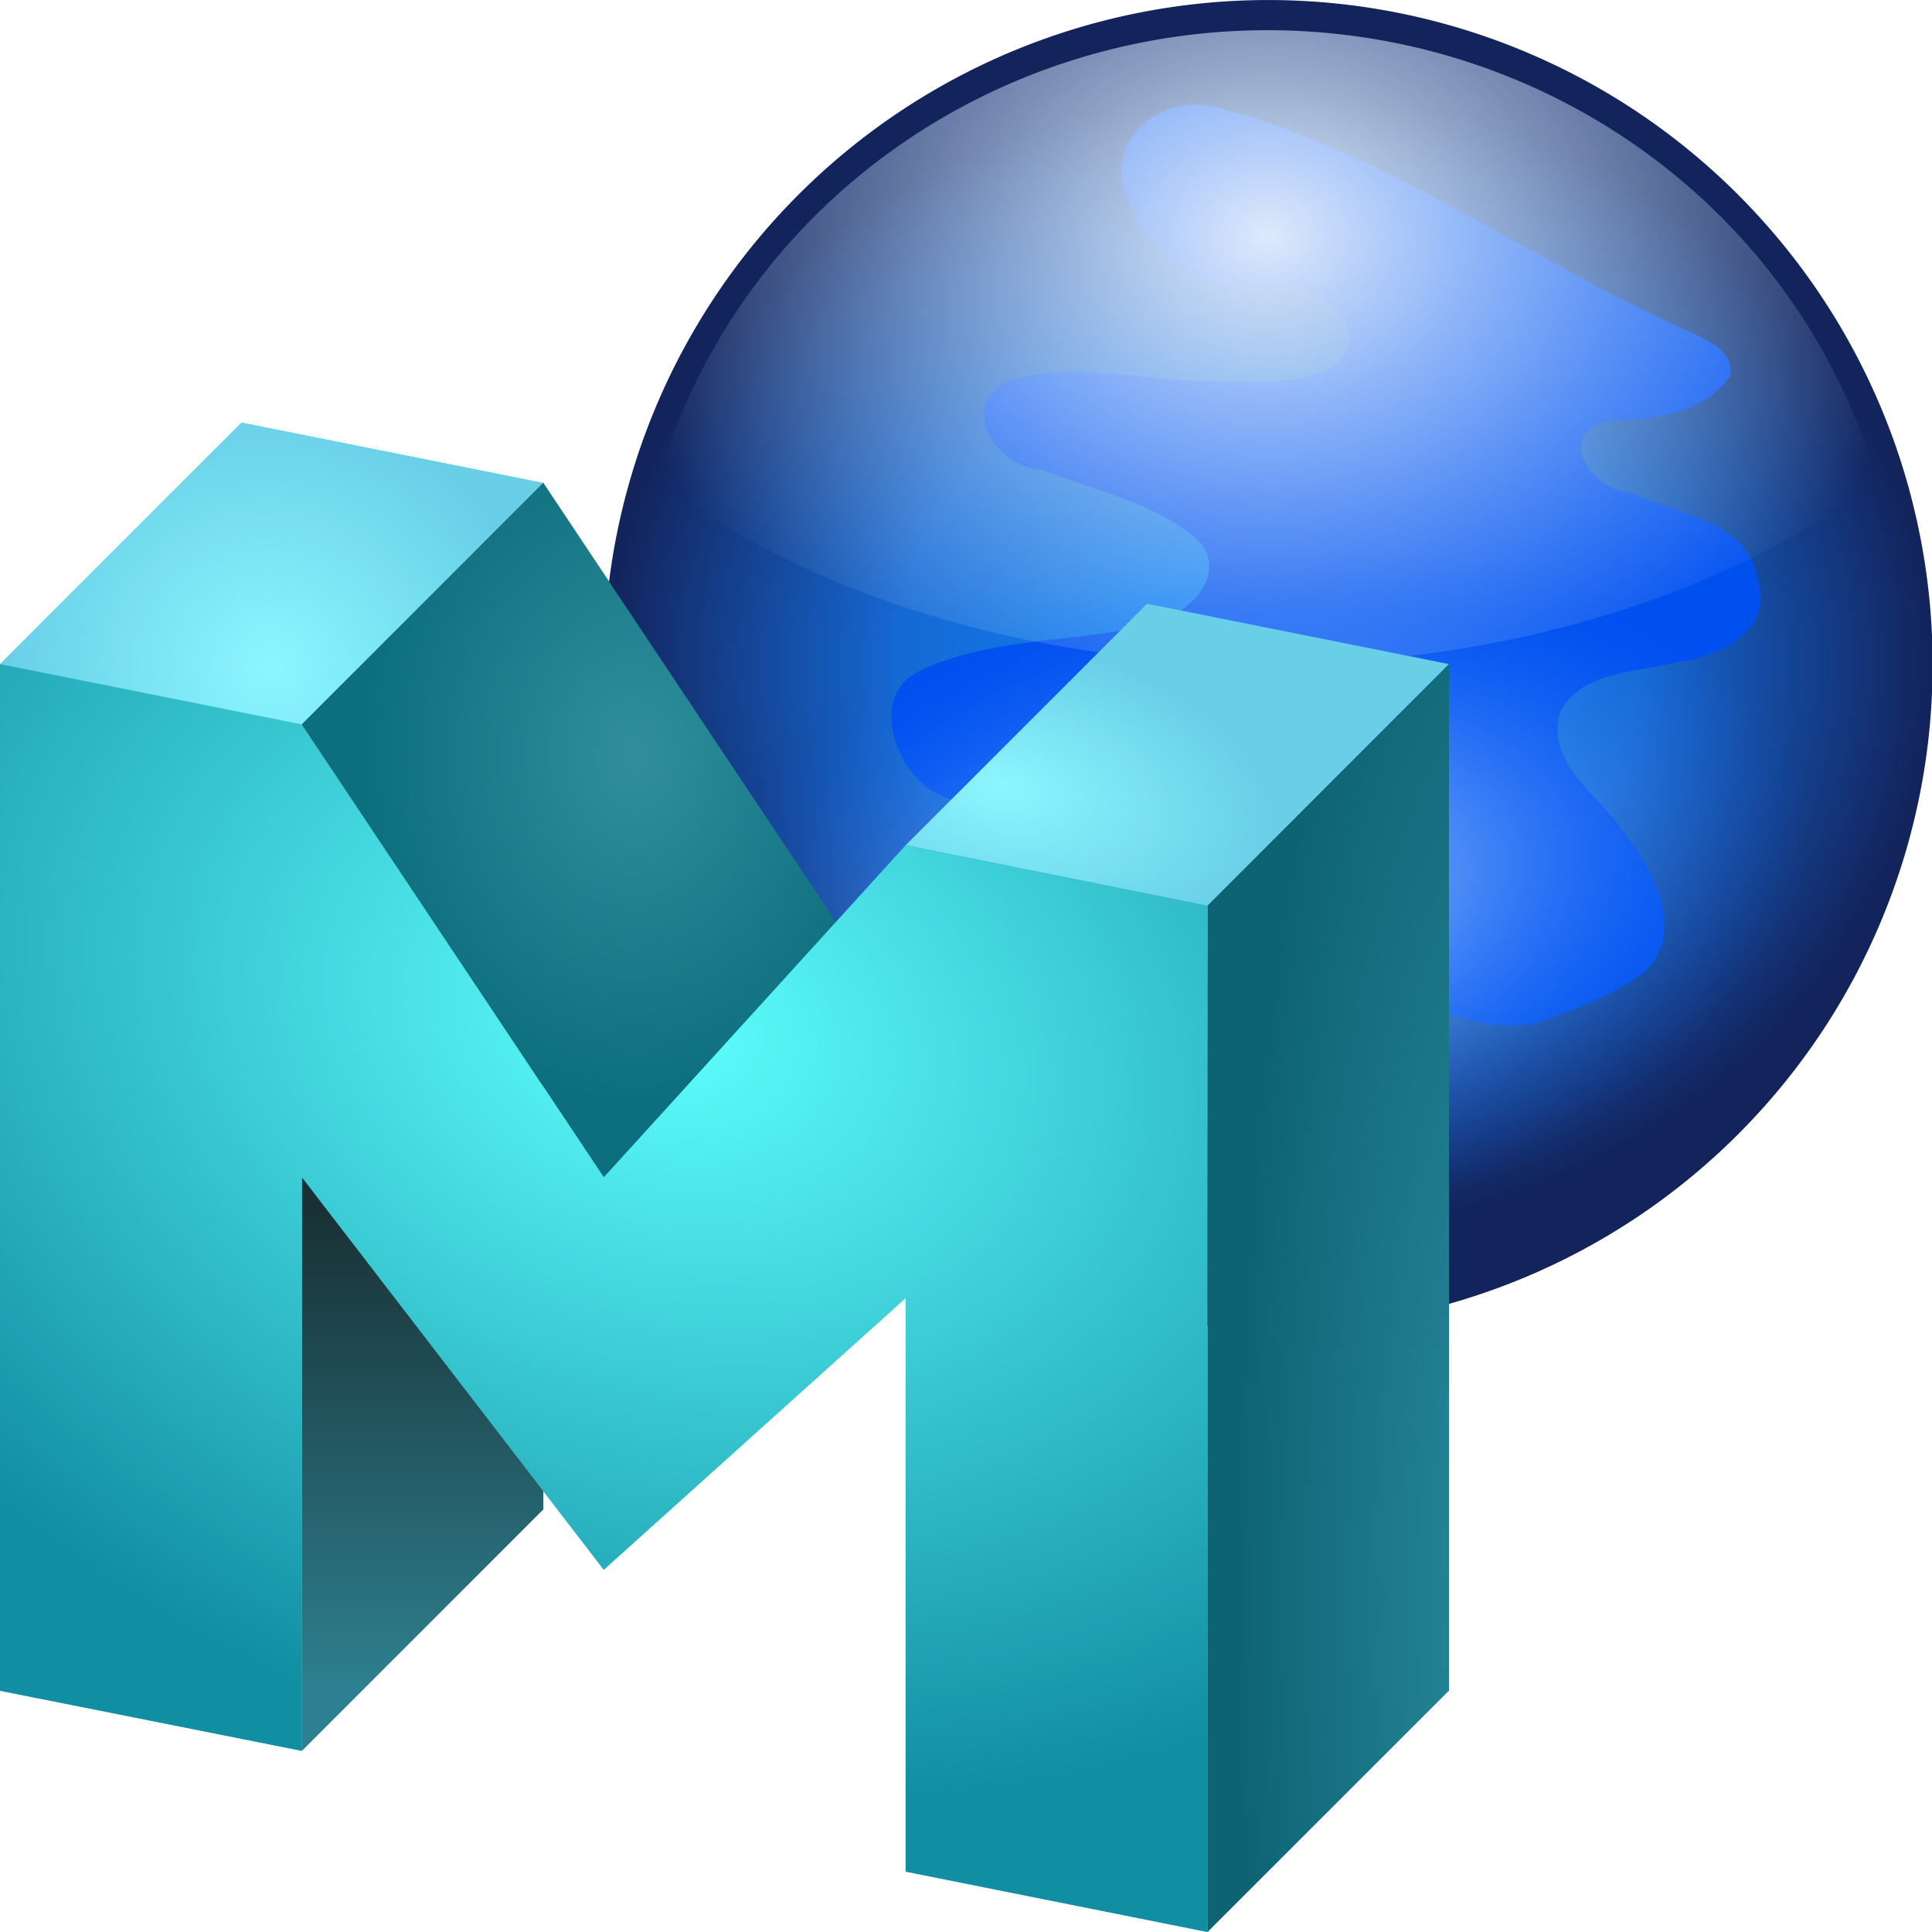 <?xml version="1.0" encoding="UTF-8" standalone="no"?>
<svg
   xmlns="http://www.w3.org/2000/svg"
   xmlns:xlink="http://www.w3.org/1999/xlink"
   version="1.1"
   id="svg2"
   height="256"
   width="256">
  <defs
     id="defs4">
    <linearGradient
       id="linearGradient3998">
      <stop
         id="stop4000"
         offset="0"
         style="stop-color:#8cf6ff;stop-opacity:1;" />
      <stop
         id="stop4002"
         offset="1"
         style="stop-color:#68cfe7;stop-opacity:1;" />
    </linearGradient>
    <linearGradient
       id="linearGradient3990">
      <stop
         id="stop3992"
         offset="0"
         style="stop-color:#318f9d;stop-opacity:1;" />
      <stop
         id="stop3994"
         offset="1"
         style="stop-color:#0d6e7d;stop-opacity:1;" />
    </linearGradient>
    <linearGradient
       id="linearGradient3982">
      <stop
         id="stop3984"
         offset="0"
         style="stop-color:#288b9e;stop-opacity:1;" />
      <stop
         id="stop3986"
         offset="1"
         style="stop-color:#0e6373;stop-opacity:1;" />
    </linearGradient>
    <linearGradient
       id="linearGradient3974">
      <stop
         id="stop3976"
         offset="0"
         style="stop-color:#5effff;stop-opacity:1;" />
      <stop
         id="stop3978"
         offset="1"
         style="stop-color:#118ea2;stop-opacity:1;" />
    </linearGradient>
    <linearGradient
       id="linearGradient3959">
      <stop
         id="stop3961"
         offset="0"
         style="stop-color:#ffffff;stop-opacity:1;" />
      <stop
         id="stop3963"
         offset="1"
         style="stop-color:#1d9fb2;stop-opacity:1;" />
    </linearGradient>
    <linearGradient
       id="linearGradient3860">
      <stop
         id="stop3862"
         offset="0"
         style="stop-color:#2e8090;stop-opacity:1;" />
      <stop
         id="stop3864"
         offset="1"
         style="stop-color:#193135;stop-opacity:1;" />
    </linearGradient>
    <linearGradient
       id="linearGradient3785">
      <stop
         id="stop3787"
         offset="0"
         style="stop-color:#e6fcfd;stop-opacity:1;" />
      <stop
         id="stop3789"
         offset="1"
         style="stop-color:#106aff;stop-opacity:0;" />
    </linearGradient>
    <linearGradient
       id="linearGradient3775">
      <stop
         id="stop3777"
         offset="0"
         style="stop-color:#dee9fb;stop-opacity:1;" />
      <stop
         id="stop3779"
         offset="1"
         style="stop-color:#b5daff;stop-opacity:0;" />
    </linearGradient>
    <linearGradient
       id="linearGradient3757">
      <stop
         id="stop3759"
         offset="0"
         style="stop-color:#0789ff;stop-opacity:1;" />
      <stop
         style="stop-color:#1669d4;stop-opacity:1;"
         offset="0.556"
         id="stop3793" />
      <stop
         id="stop3761"
         offset="1"
         style="stop-color:#13235b;stop-opacity:1;" />
    </linearGradient>
    <radialGradient
       gradientUnits="userSpaceOnUse"
       gradientTransform="matrix(1,0,0,0.828,-2.067117e-7,45.611)"
       r="96"
       fy="65.714"
       fx="152"
       cy="65.714"
       cx="152"
       id="radialGradient3763"
       xlink:href="#linearGradient3757" />
    <radialGradient
       gradientUnits="userSpaceOnUse"
       gradientTransform="matrix(1.1,-4.7127405e-8,2.5527102e-8,0.875,-15.418,9.104)"
       r="96"
       fy="30.269"
       fx="152.198"
       cy="30.269"
       cx="152.198"
       id="radialGradient3781"
       xlink:href="#linearGradient3775" />
    <radialGradient
       gradientUnits="userSpaceOnUse"
       gradientTransform="matrix(0.898,-0.097,0.048,0.329,7.701,118.974)"
       r="68"
       fy="156"
       fx="148"
       cy="156"
       cx="148"
       id="radialGradient3791"
       xlink:href="#linearGradient3785" />
    <linearGradient
       gradientUnits="userSpaceOnUse"
       y2="956.362"
       x2="44"
       y1="1020.362"
       x1="44"
       id="linearGradient3866"
       xlink:href="#linearGradient3860" />
    <linearGradient
       y2="956.362"
       x2="44"
       y1="1020.362"
       x1="44"
       gradientUnits="userSpaceOnUse"
       id="linearGradient3946"
       xlink:href="#linearGradient3860" />
    <linearGradient
       y2="956.362"
       x2="44"
       y1="1020.362"
       x1="44"
       gradientUnits="userSpaceOnUse"
       id="linearGradient3951"
       xlink:href="#linearGradient3860" />
    <radialGradient
       gradientUnits="userSpaceOnUse"
       gradientTransform="matrix(1.323,0.441,-0.2,0.6,2.624,8.684)"
       r="80"
       fy="116.286"
       fx="76.06"
       cy="116.286"
       cx="76.06"
       id="radialGradient3965"
       xlink:href="#linearGradient3959" />
    <clipPath
       id="clipPath3969"
       clipPathUnits="userSpaceOnUse">
      <path
         d="m 296,100 a 196,68 0 1 1 -392,0 196,68 0 1 1 392,0 z"
         id="path3971"
         style="color:#000000;fill:#f7b500;fill-opacity:1;fill-rule:nonzero;stroke:none;stroke-width:1.789;marker:none;visibility:visible;display:inline;overflow:visible;enable-background:accumulate" />
    </clipPath>
    <radialGradient
       gradientUnits="userSpaceOnUse"
       gradientTransform="matrix(1.6,0.5,-0.369,1.181,26.178,766.595)"
       r="80"
       fy="113.006"
       fx="64.697"
       cy="113.006"
       cx="64.697"
       id="radialGradient3980"
       xlink:href="#linearGradient3974" />
    <radialGradient
       gradientUnits="userSpaceOnUse"
       gradientTransform="matrix(2.25,-1.7376888e-5,7.7186947e-5,10.003,-219.537,-8817.044)"
       r="16"
       fy="982.233"
       fx="186.427"
       cy="982.233"
       cx="186.427"
       id="radialGradient3988"
       xlink:href="#linearGradient3982" />
    <radialGradient
       gradientUnits="userSpaceOnUse"
       gradientTransform="matrix(1,0,0,1.278,0,-30.556)"
       r="36"
       fy="102.174"
       fx="84"
       cy="102.174"
       cx="84"
       id="radialGradient3996"
       xlink:href="#linearGradient3990" />
    <radialGradient
       gradientUnits="userSpaceOnUse"
       gradientTransform="matrix(1,0.222,-0.12,0.542,105.308,373.142)"
       r="36"
       fy="916.973"
       fx="137.082"
       cy="916.973"
       cx="137.082"
       id="radialGradient4004"
       xlink:href="#linearGradient3998" />
    <radialGradient
       gradientUnits="userSpaceOnUse"
       gradientTransform="matrix(0.936,0.351,-0.334,0.891,290.058,80.719)"
       r="35.932"
       fy="884.924"
       fx="44.296"
       cy="884.924"
       cx="44.296"
       id="radialGradient4012"
       xlink:href="#linearGradient3998" />
    <clipPath
       id="clipPath3902"
       clipPathUnits="userSpaceOnUse">
      <path
         style="color:#000000;fill:#21ff40;fill-opacity:1;fill-rule:nonzero;stroke:none;stroke-width:1.789;marker:none;visibility:visible;display:inline;overflow:visible;enable-background:accumulate"
         id="path3904"
         d="M 312,48 A 156,72 0 1 1 0,48 156,72 0 1 1 312,48 z"
         transform="matrix(0.831,0,0,1.178,22.4,-39.01)" />
    </clipPath>
    <filter
       height="1.375"
       y="-0.188"
       width="1.398"
       x="-0.199"
       id="filter3915">
      <feGaussianBlur
         id="feGaussianBlur3917"
         stdDeviation="9.541" />
    </filter>
    <filter
       id="filter3925">
      <feGaussianBlur
         id="feGaussianBlur3927"
         stdDeviation="3.003" />
    </filter>
  </defs>
  <g
     transform="translate(0,-796.362)"
     id="layer1">
    <path
       transform="translate(0,796.362)"
       id="path3131"
       d="m 0,88 32,-32 40,8 40,60 8,-12 32,-32 40,8 0,136 -32,32 -40,-8 0,-76 -40,36 -40,-52 12,48 -12,28 -40,-8 z"
       style="fill:#62d3cf;stroke:none;stroke-width:1px;stroke-linecap:butt;stroke-linejoin:miter;stroke-opacity:1;fill-opacity:1" />
    <path
       transform="matrix(0.917,0,0,0.957,28.667,788.71)"
       d="m 248,100 a 96,92 0 0 1 -96,92 96,92 0 0 1 -96,-92 96,92 0 0 1 96,-92 96,92 0 0 1 96,92 z"
       id="path2987"
       style="color:#000000;fill:url(#radialGradient3763);fill-opacity:1;stroke:none;stroke-width:1.789;marker:none;visibility:visible;display:inline;overflow:visible;enable-background:accumulate" />
    <path
       id="path3906"
       d="m 224,840.362 c -21.438,-9.491 -40.604,-24.225 -63.624,-29.988 -6.824,-1.333 -14.188,4.871 -11.055,12.013 2.369,7.865 10.981,14.181 19.291,11.788 5.731,-0.832 14.592,6.236 7.596,11.005 -5.654,2.61 -12.206,1.655 -18.291,1.623 -8.116,-0.38 -16.565,-2.521 -24.497,0.059 -6.664,3.504 -1.282,11.55 4.678,11.751 7.162,2.903 15.371,4.332 21.127,9.817 3.734,5.397 -3.732,10.74 -8.725,11.087 -9.433,2.031 -19.579,1.438 -28.444,5.656 -7.101,3.217 -3.407,13.22 1.741,16.162 16.089,7.456 31.965,15.734 49.222,20.2 10.038,3.523 18.893,12.241 30.224,10.477 5.132,-1.79 10.512,-3.609 14.827,-7.012 5.507,-5.62 0.708,-13.792 -3.232,-18.799 -3.344,-4.803 -10.076,-8.805 -8.105,-15.541 3.027,-5.516 10.277,-5.152 15.64,-6.595 5.457,-0.604 12.728,-4.231 10.522,-10.855 -1.177,-7.9 -10.615,-8.597 -16.469,-11.508 -5.951,-0.342 -10.726,-8.301 -2.68,-9.659 5.475,0.055 12.308,-0.995 15.511,-5.901 0.679,-3.112 -3.03,-4.682 -5.255,-5.781 z"
       style="fill:#004fef;stroke:none;stroke-width:1px;stroke-linecap:butt;stroke-linejoin:miter;stroke-opacity:1;fill-opacity:1;filter:url(#filter3915)" />
    <path
       clip-path="url(#clipPath3902)"
       style="color:#000000;fill:url(#radialGradient3781);fill-opacity:1;stroke:none;stroke-width:1.789;marker:none;visibility:visible;display:inline;overflow:visible;enable-background:accumulate;filter:url(#filter3925)"
       id="path3765"
       d="M 252.8,100 A 100.8,96.6 0 0 1 152,196.6 100.8,96.6 0 0 1 51.2,100 100.8,96.6 0 0 1 152,3.4 100.8,96.6 0 0 1 252.8,100 Z"
       transform="matrix(0.833,0,0,0.849,41.333,797.476)" />
    <path
       transform="matrix(1.235,0,0,2,-18.824,604.362)"
       d="m 216,156 a 68,28 0 0 1 -68,28 68,28 0 0 1 -68,-28 68,28 0 0 1 68,-28 68,28 0 0 1 68,28 z"
       id="path3783"
       style="opacity:0.827;color:#000000;fill:url(#radialGradient3791);fill-opacity:1;fill-rule:nonzero;stroke:none;stroke-width:1.789;marker:none;visibility:visible;display:inline;overflow:visible;enable-background:accumulate" />
    <path
       d="m 120,908.362 40,8 32,-32 -40,-8 z"
       style="color:#000000;fill:url(#radialGradient4004);fill-opacity:1;fill-rule:evenodd;stroke:none;stroke-width:1.789;marker:none;visibility:visible"
       id="path3915" />
    <path
       d="m 160,916.362 0,136 32,-32 0,-136 z"
       style="color:#000000;fill:url(#radialGradient3988);fill-opacity:1;fill-rule:nonzero;stroke:none;stroke-width:1.789;marker:none;visibility:visible"
       id="path3917" />
    <path
       d="m 0,884.362 40,8 32,-32 -40,-8 z"
       style="color:#000000;fill:url(#radialGradient4012);fill-opacity:1;fill-rule:nonzero;stroke:none;stroke-width:1.789;marker:none;visibility:visible"
       id="path3938" />
    <path
       d="m 40,892.362 0,136 32,-32 0,-136 z"
       style="color:#000000;fill:url(#linearGradient3951);fill-opacity:1;fill-rule:nonzero;stroke:none;stroke-width:1.789;marker:none;visibility:visible"
       id="path3940" />
    <path
       transform="translate(0,796.362)"
       id="path3073"
       d="M 40,96 80,156 112,124 72,64 z"
       style="fill:url(#radialGradient3996);stroke:none;stroke-width:1px;stroke-linecap:butt;stroke-linejoin:miter;stroke-opacity:1;fill-opacity:1" />
    <path
       d="m 40,892.362 40,60 40,-44 0,60 -40,36 -40,-52 z m -40,-8 40,8 0,136 -40,-7.957 z m 120,24 40,8 0,136 -40,-8 z"
       style="fill:url(#radialGradient3980);fill-opacity:1;stroke:none"
       id="path3853" />
    <path
       clip-path="url(#clipPath3969)"
       transform="translate(0,796.362)"
       d="m 40,96 40,60 40,-44 0,60 -40,36 -40,-52 z M 0,88 40,96 40,232 0,224 z m 120,24 40,8 0,136 -40,-7.957 z"
       style="opacity:0;fill:url(#radialGradient3965);fill-opacity:1;stroke:none"
       id="path3872" />
  </g>
</svg>
